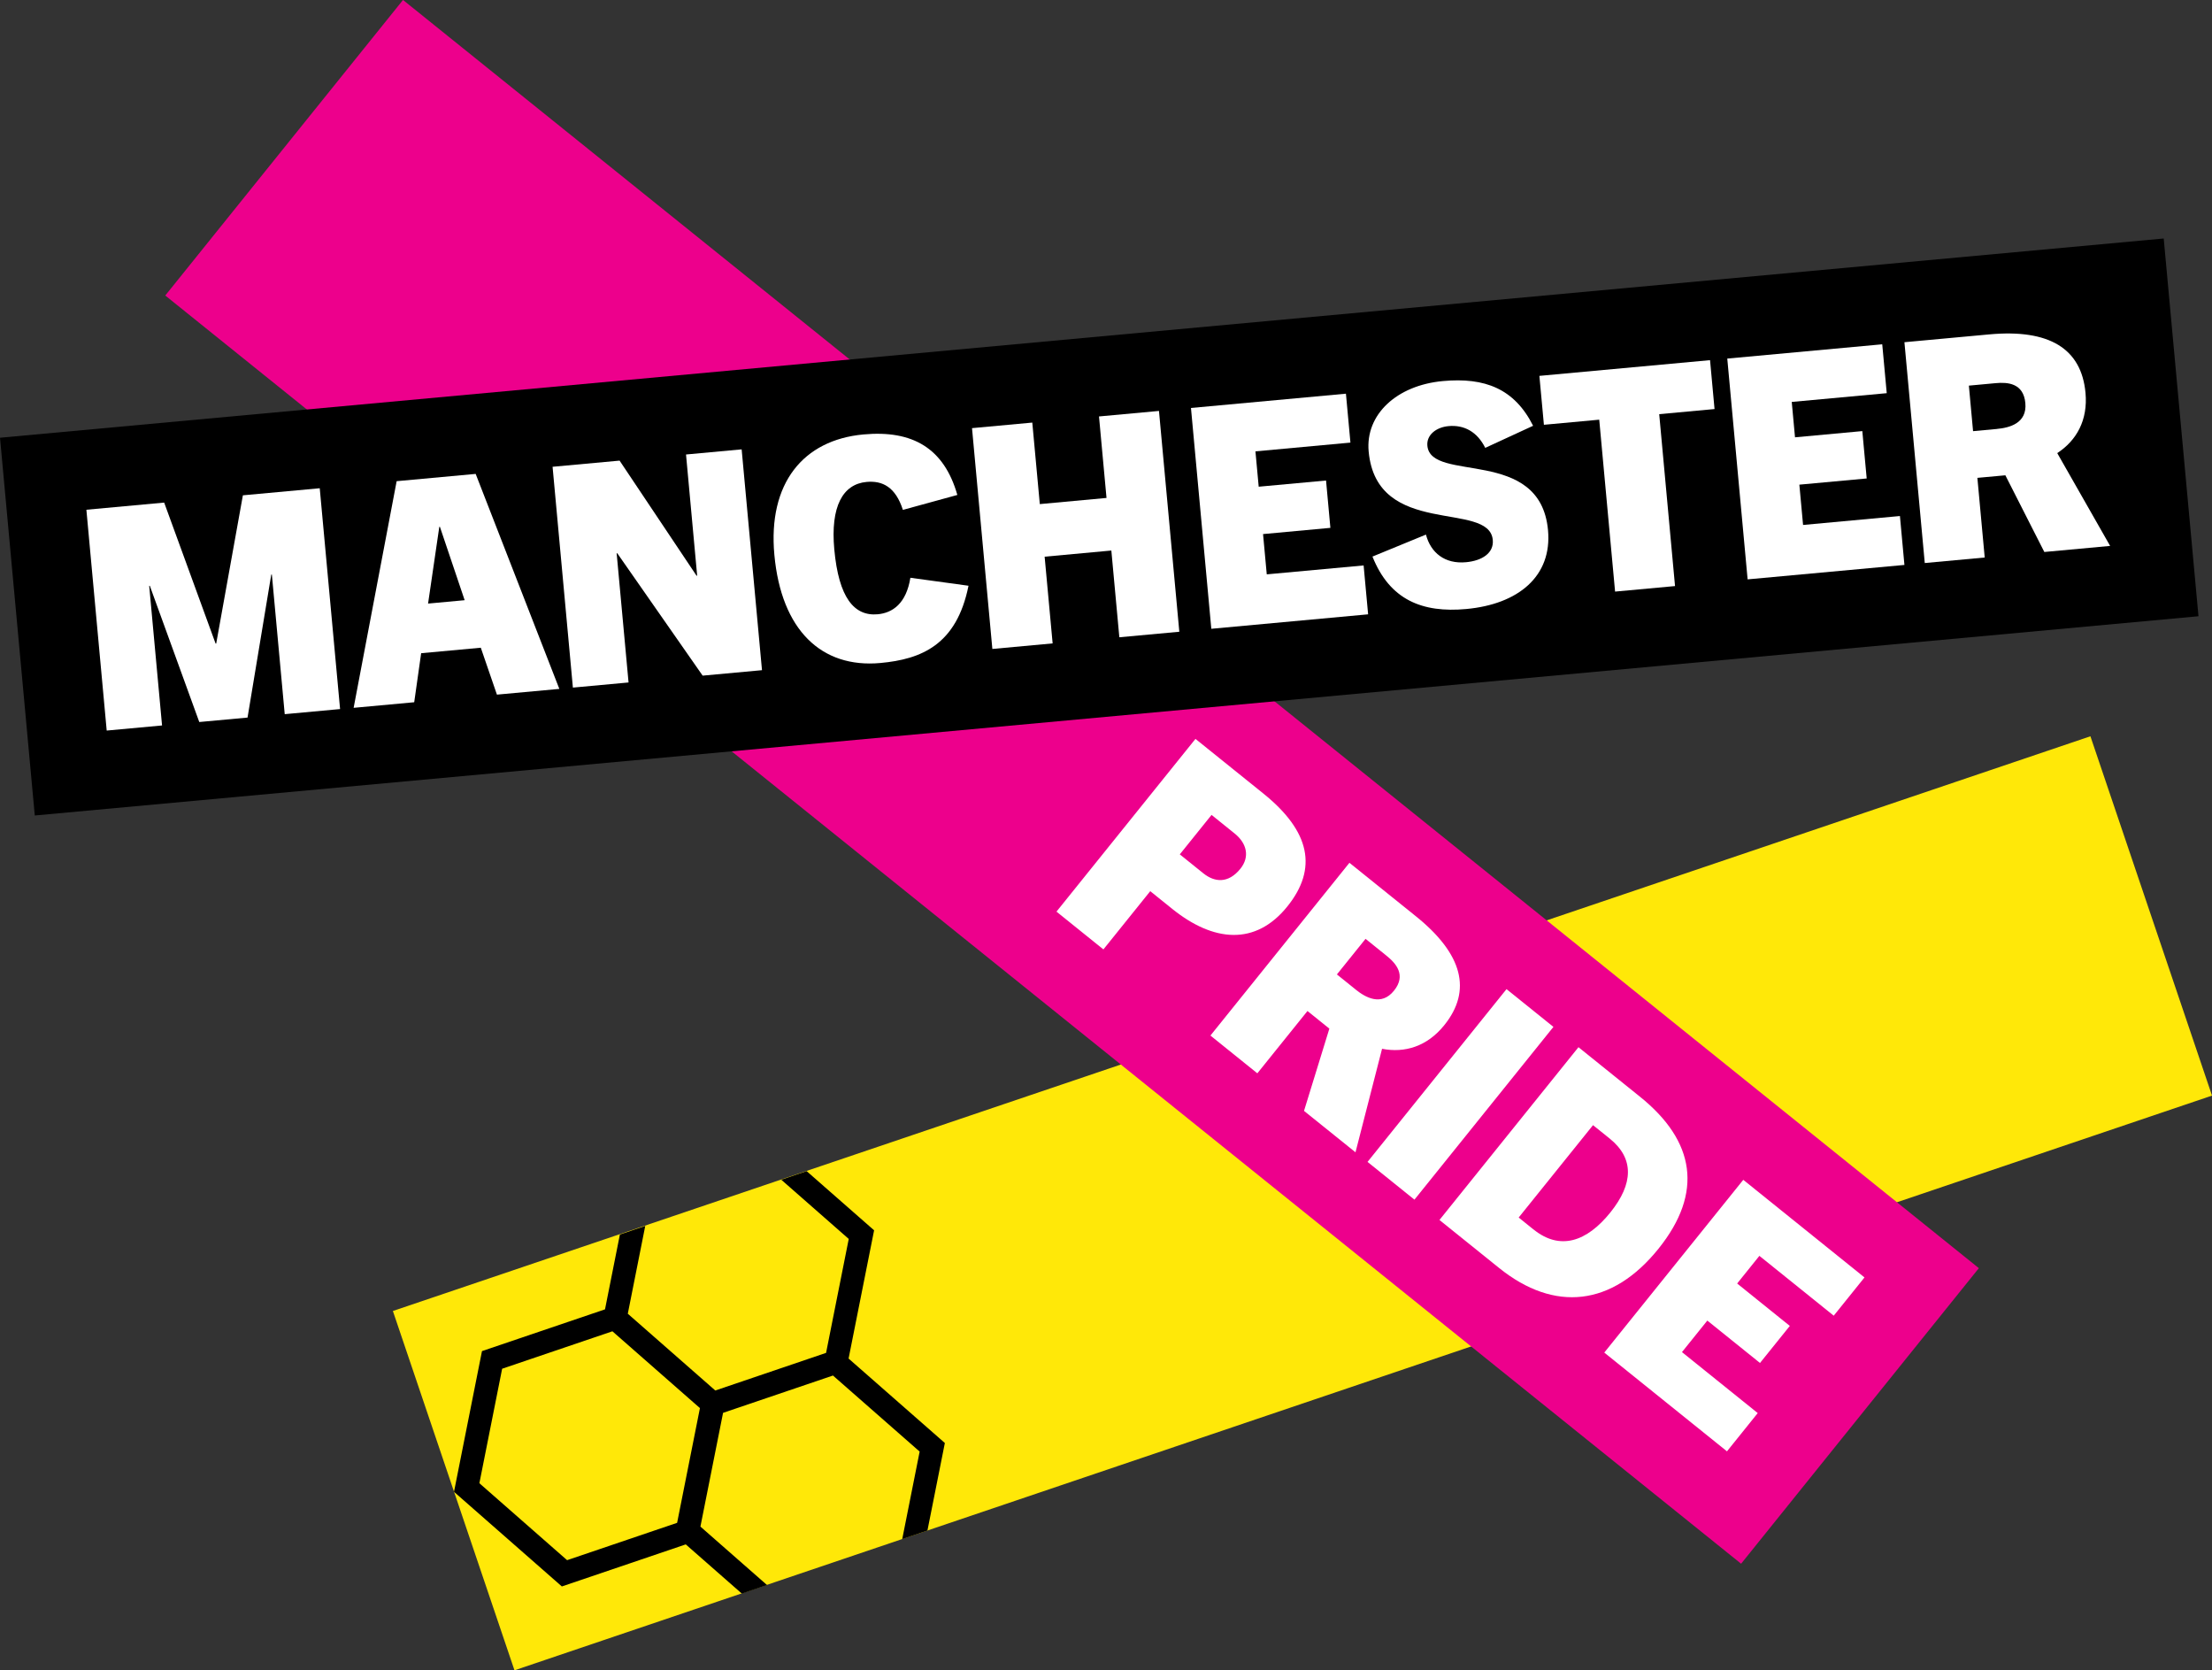 <svg xmlns="http://www.w3.org/2000/svg" version="1.1" xmlns:xlink="http://www.w3.org/1999/xlink" xmlns:svgjs="http://svgjs.dev/svgjs" width="732.84" height="553.27"><rect width="100%" height="100%" fill="#333333" stroke="none"/><svg id="SvgjsSvg1001" xmlns="http://www.w3.org/2000/svg" version="1.1" viewBox="0 0 732.84 553.27">
  <!-- Generator: Adobe Illustrator 29.3.0, SVG Export Plug-In . SVG Version: 2.1.0 Build 146)  -->
  <defs>
    <style>
      .st0 {
        fill: #ffe808;
      }

      .st1 {
        fill: #ed008c;
      }

      .st2 {
        fill: #fff;
      }
    </style>
  </defs>
  <rect class="st0" x="134.62" y="335.76" width="593.74" height="125.65" transform="translate(-105 159.36) rotate(-18.7)"></rect>
  <rect class="st1" x="292.36" y="-76.05" width="125.65" height="670.09" transform="translate(-69.27 373.34) rotate(-51.18)"></rect>
  <g>
    <path class="st2" d="M398.69,289.28c3.67,2.95,8.23,3.47,12.27-1.55,3.14-3.91,2.15-8.38-1.92-11.65l-7.65-6.16-10.52,13.07,7.81,6.29ZM350.01,301.96l46.05-57.22,22.47,18.08c15.62,12.57,18.05,24.89,7.98,37.41-10.58,13.15-24.55,11.75-38.1.85l-7.33-5.9-15.52,19.29-15.54-12.51Z"></path>
    <path class="st2" d="M449.13,327.77c3.19,2.57,8.47,5.63,12.7.37,4.17-5.18.62-9.09-2.49-11.59l-6.93-5.58-9.49,11.79,6.22,5ZM432.02,367.96l8.4-27.25-7.25-5.84-16.61,20.64-15.54-12.51,46.05-57.22,22,17.7c15.54,12.5,18.67,24.61,9.43,36.08-5.71,7.09-13.11,9.28-20.62,7.83l-8.8,34.28-17.06-13.72Z"></path>
  </g>
  <rect class="st2" x="447.14" y="352.57" width="73.45" height="19.95" transform="translate(-101.93 512.21) rotate(-51.18)"></rect>
  <path class="st2" d="M508.09,407.25c8.76,7.05,17.61,4.06,25.43-5.66,7.63-9.48,7.96-17.89-.25-24.49l-5.5-4.42-24.63,30.6,4.94,3.98ZM476.9,404.08l46.05-57.22,20.4,16.42c18.25,14.69,21.04,31.77,6.1,50.34-15.33,19.05-34.46,21.12-52.79,6.37l-19.76-15.9Z"></path>
  <polygon class="st2" points="531.5 448.01 577.55 390.79 617.71 423.12 607.52 435.79 582.89 415.97 575.52 425.13 592.97 439.18 583.09 451.45 565.64 437.41 557.24 447.85 582.34 468.05 572.15 480.72 531.5 448.01"></polygon>
  <rect x="4.25" y="111.71" width="719.87" height="125.65" transform="translate(-14.47 34.14) rotate(-5.26)"></rect>
  <polygon class="st2" points="94.33 236.55 90.07 190.3 89.87 190.32 82.01 237.68 66.02 239.15 49.63 194.03 49.43 194.04 53.69 240.29 35.35 241.98 28.62 168.84 54.39 166.47 71.43 213.18 71.63 213.16 80.47 164.06 105.93 161.72 112.67 234.86 94.33 236.55"></polygon>
  <path class="st2" d="M141.82,199.92l12.12-1.12-8.2-24.31-.2.02-3.72,25.41ZM164.63,230.07l-5.34-15.53-19.76,1.82-2.3,16.24-20.07,1.85,14.25-75.07,26.18-2.41,27.72,71.21-20.68,1.9Z"></path>
  <polygon class="st2" points="232.79 223.79 204.5 183.25 204.3 183.27 208.24 226.05 189.8 227.75 183.07 154.61 205.27 152.57 230.77 190.69 230.97 190.67 227.28 150.54 245.71 148.84 252.45 221.98 232.79 223.79"></polygon>
  <path class="st2" d="M320.87,194c-3.94,19.68-15.73,24.36-29.18,25.6-19.56,1.8-32.85-10.94-35.14-35.8-2.19-23.73,9.54-38.06,29.5-39.9,16.4-1.51,26.72,4.63,31.12,20.04l-18.04,4.95c-2.44-7.58-6.75-9.75-12.05-9.26-7.84.72-11.99,8.09-10.68,22.35,1.47,15.99,6.57,22.2,14.41,21.48,4.89-.45,9.43-3.54,10.8-12.09l19.25,2.64Z"></path>
  <polygon class="st2" points="370.84 211.08 368.19 182.35 346.09 184.39 348.74 213.11 328.77 214.95 322.03 141.81 342 139.97 344.49 166.97 366.59 164.93 364.1 137.94 383.97 136.11 390.71 209.25 370.84 211.08"></polygon>
  <polygon class="st2" points="401.31 208.27 394.57 135.13 445.91 130.4 447.4 146.6 415.93 149.5 417.01 161.21 439.32 159.16 440.76 174.84 418.45 176.9 419.68 190.24 451.77 187.29 453.26 203.48 401.31 208.27"></polygon>
  <path class="st2" d="M492.06,148.34c-2.64-5.3-6.97-7.68-12.17-7.2-4.08.38-7.33,2.93-7,6.5,1.14,12.43,37.41.15,39.97,27.96,1.41,15.28-9.86,24.54-27.08,26.12-14.57,1.34-25.34-3.01-31.08-17.37l17.72-7.28c1.58,6.02,6.25,9.8,13.27,9.15,5.3-.49,9.28-3.01,8.87-7.39-1.21-13.14-38.46-.46-41.12-29.29-1.13-12.22,9.28-21.91,24.56-23.32,13.96-1.29,23.76,2.54,29.92,14.81l-15.87,7.32Z"></path>
  <polygon class="st2" points="535.08 195.95 529.83 139.01 511.5 140.7 510 124.5 566.54 119.29 568.03 135.49 549.7 137.18 554.94 194.12 535.08 195.95"></polygon>
  <polygon class="st2" points="578.99 191.9 572.25 118.77 623.59 114.04 625.08 130.23 593.61 133.13 594.69 144.85 616.99 142.79 618.44 158.48 596.13 160.53 597.36 173.88 629.45 170.92 630.94 187.12 578.99 191.9"></polygon>
  <path class="st2" d="M661.62,142.07c4.08-.38,10-1.84,9.38-8.57-.61-6.62-5.88-6.96-9.85-6.59l-8.86.82,1.39,15.08,7.94-.73ZM677.3,182.85l-12.92-25.42-9.27.85,2.43,26.38-19.86,1.83-6.74-73.14,28.11-2.59c19.86-1.83,30.53,4.69,31.88,19.35.84,9.06-2.97,15.79-9.36,19.97l17.52,30.74-21.8,2.01Z"></path>
  <path d="M281.14,449.98l8.45-42.47-22.35-19.6-8.4,2.85,22.35,19.61-7.51,37.74-36.7,12.46-28.99-25.43,5.78-29.08-8.4,2.85-4.93,24.78-40.76,13.83-9.27,46.61,35.73,31.34,41.05-13.93,18.57,16.29,8.35-2.83-22.06-19.35,7.5-37.68,36.41-12.36,28.72,25.19-5.77,28.99,8.35-2.84,5.77-28.99-31.9-27.98ZM158.82,491.28l7.54-37.92,36.53-12.4,29,25.44-7.56,38-36.45,12.37-29.06-25.49Z"></path>
</svg><style>@media (prefers-color-scheme: light) { :root { filter: none; } }
@media (prefers-color-scheme: dark) { :root { filter: none; } }
</style></svg>